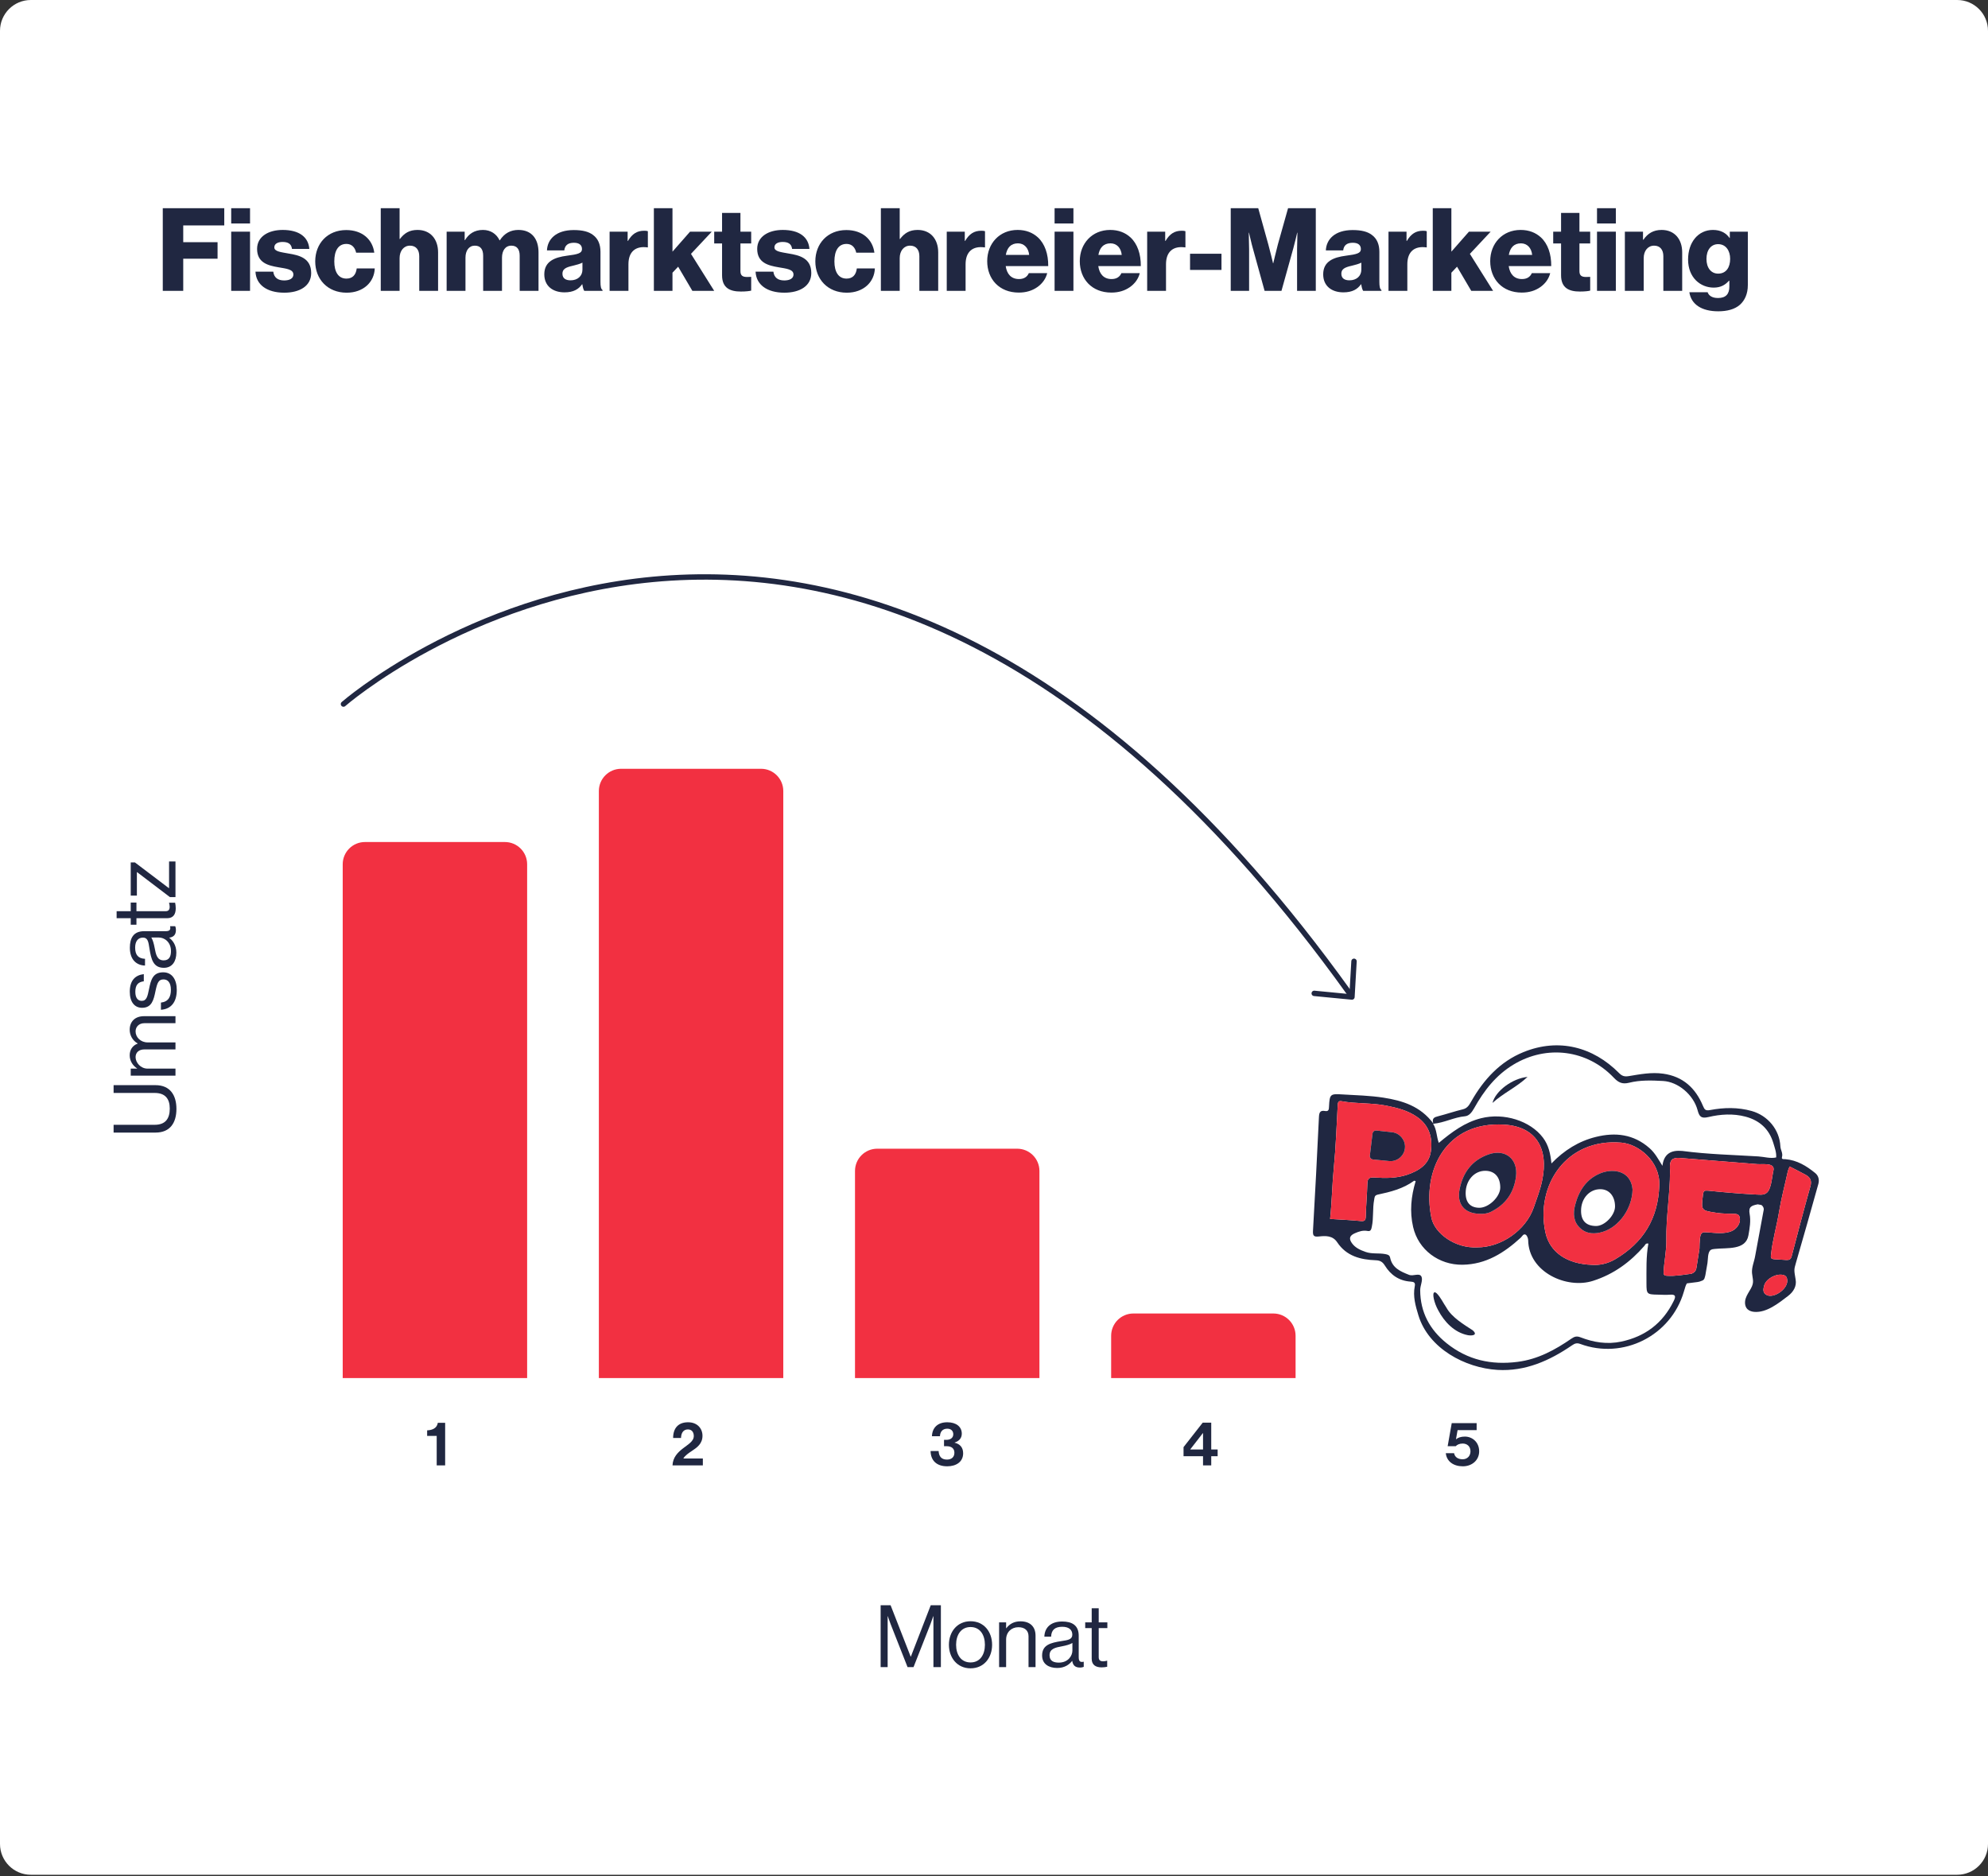 <?xml version="1.0" encoding="utf-8"?>
<svg xmlns="http://www.w3.org/2000/svg" width="516" height="487" viewBox="0 0 516 487" fill="none">
  <rect x="0" y="0" width="516" height="487" fill="#333333" stroke="none"/>
  <g clip-path="url(#clip0_617_1240)">
    <path d="M508 0H8C3.582 0 0 3.582 0 8V478.575C0 482.993 3.582 486.575 8 486.575H508C512.418 486.575 516 482.993 516 478.575V8C516 3.582 512.418 0 508 0Z" fill="white"/>
    <path d="M42.25 54.038H58.21V58.507H47.56V62.857H56.47V67.147H47.56V75.487H42.25V54.038Z" fill="#202741"/>
    <path d="M60.01 54.038H64.9V57.998H60.01V54.038ZM60.01 60.127H64.9V75.487H60.01V60.127Z" fill="#202741"/>
    <path d="M66.31 70.506H70.929C71.11 72.037 72.129 72.787 73.749 72.787C75.219 72.787 76.149 72.246 76.149 71.256C76.149 69.876 74.289 69.727 72.249 69.367C69.579 68.916 66.73 68.197 66.73 64.597C66.73 61.357 69.73 59.677 73.36 59.677C77.709 59.677 80.049 61.567 80.289 64.597H75.789C75.61 63.217 74.679 62.797 73.329 62.797C72.129 62.797 71.199 63.246 71.199 64.207C71.199 65.287 72.94 65.437 74.889 65.797C77.589 66.246 80.769 66.937 80.769 70.867C80.769 74.227 77.799 75.966 73.779 75.966C69.279 75.966 66.459 73.897 66.31 70.506Z" fill="#202741"/>
    <path d="M81.819 67.836C81.819 63.217 84.999 59.708 89.859 59.708C94.028 59.708 96.698 62.137 97.148 65.587H92.439C92.139 64.207 91.299 63.307 89.919 63.307C87.818 63.307 86.769 65.047 86.769 67.836C86.769 70.567 87.818 72.307 89.919 72.307C91.448 72.307 92.379 71.407 92.589 69.666H97.269C97.148 73.207 94.328 75.966 89.979 75.966C85.028 75.966 81.819 72.457 81.819 67.836Z" fill="#202741"/>
    <path d="M98.828 54.038H103.718V62.017H103.808C104.918 60.547 106.238 59.677 108.368 59.677C111.728 59.677 113.708 62.077 113.708 65.497V75.487H108.817V66.487C108.817 64.867 108.008 63.757 106.418 63.757C104.798 63.757 103.718 65.107 103.718 66.997V75.487H98.828L98.828 54.038Z" fill="#202741"/>
    <path d="M115.928 60.127H120.608V62.317H120.697C121.657 60.727 123.128 59.677 125.348 59.677C127.358 59.677 128.888 60.727 129.667 62.377H129.728C130.927 60.517 132.577 59.677 134.557 59.677C138.037 59.677 139.776 62.047 139.776 65.496V75.487H134.887V66.367C134.887 64.717 134.197 63.757 132.728 63.757C131.167 63.757 130.297 65.047 130.297 66.876V75.487H125.407V66.367C125.407 64.717 124.718 63.757 123.247 63.757C121.718 63.757 120.817 65.047 120.817 66.876V75.487H115.928L115.928 60.127Z" fill="#202741"/>
    <path d="M141.277 71.197C141.277 67.807 143.977 66.787 147.157 66.367C150.037 66.007 151.057 65.707 151.057 64.657C151.057 63.667 150.427 63.007 148.957 63.007C147.397 63.007 146.617 63.697 146.467 64.987H141.967C142.087 62.137 144.277 59.708 148.927 59.708C151.236 59.708 152.797 60.127 153.906 60.967C155.227 61.927 155.857 63.427 155.857 65.347V73.087C155.857 74.317 155.977 75.006 156.397 75.277V75.487H151.656C151.417 75.157 151.267 74.556 151.147 73.777H151.087C150.187 75.067 148.837 75.876 146.527 75.876C143.467 75.876 141.277 74.227 141.277 71.197ZM151.177 69.997V68.166C150.547 68.497 149.647 68.737 148.657 68.977C146.767 69.397 145.987 69.876 145.987 71.046C145.987 72.277 146.887 72.756 148.087 72.756C149.917 72.756 151.177 71.647 151.177 69.997Z" fill="#202741"/>
    <path d="M158.227 60.127H162.907V62.527H162.996C164.076 60.697 165.336 59.887 167.197 59.887C167.647 59.887 167.947 59.917 168.157 60.007V64.207H168.036C165.036 63.787 163.117 65.257 163.117 68.586V75.487H158.227L158.227 60.127Z" fill="#202741"/>
    <path d="M169.717 54.038H174.547V65.317L179.106 60.127H184.746L179.347 65.887L185.376 75.487H179.706L176.017 69.217L174.547 70.777V75.487H169.717V54.038Z" fill="#202741"/>
    <path d="M187.417 71.437V63.187H185.377V60.127H187.417V55.267H192.187V60.127H194.977V63.187H192.187V70.387C192.187 71.586 192.847 71.886 193.897 71.886C194.317 71.886 194.797 71.857 194.977 71.857V75.426C194.557 75.546 193.627 75.666 192.307 75.666C189.457 75.666 187.417 74.737 187.417 71.437Z" fill="#202741"/>
    <path d="M196.117 70.506H200.736C200.917 72.037 201.936 72.787 203.557 72.787C205.026 72.787 205.957 72.246 205.957 71.256C205.957 69.876 204.097 69.727 202.057 69.367C199.387 68.916 196.537 68.197 196.537 64.597C196.537 61.357 199.537 59.677 203.167 59.677C207.517 59.677 209.856 61.567 210.097 64.597H205.597C205.417 63.217 204.486 62.797 203.137 62.797C201.936 62.797 201.007 63.246 201.007 64.207C201.007 65.287 202.747 65.437 204.696 65.797C207.396 66.246 210.576 66.937 210.576 70.867C210.576 74.227 207.606 75.966 203.587 75.966C199.087 75.966 196.267 73.897 196.117 70.506Z" fill="#202741"/>
    <path d="M211.627 67.836C211.627 63.217 214.808 59.708 219.667 59.708C223.837 59.708 226.507 62.137 226.957 65.587H222.247C221.947 64.207 221.107 63.307 219.728 63.307C217.627 63.307 216.577 65.047 216.577 67.836C216.577 70.567 217.627 72.307 219.728 72.307C221.257 72.307 222.188 71.407 222.397 69.666H227.077C226.957 73.207 224.137 75.966 219.787 75.966C214.837 75.966 211.627 72.457 211.627 67.836Z" fill="#202741"/>
    <path d="M228.637 54.038H233.526V62.017H233.616C234.727 60.547 236.047 59.677 238.177 59.677C241.536 59.677 243.517 62.077 243.517 65.497V75.487H238.626V66.487C238.626 64.867 237.816 63.757 236.227 63.757C234.606 63.757 233.526 65.107 233.526 66.997V75.487H228.637L228.637 54.038Z" fill="#202741"/>
    <path d="M245.736 60.127H250.416V62.527H250.506C251.586 60.697 252.846 59.887 254.706 59.887C255.156 59.887 255.456 59.917 255.666 60.007V64.207H255.546C252.546 63.787 250.626 65.257 250.626 68.586V75.487H245.736L245.736 60.127Z" fill="#202741"/>
    <path d="M256.236 67.777C256.236 63.187 259.446 59.677 264.127 59.677C266.317 59.677 268.057 60.397 269.376 61.597C271.206 63.277 272.107 65.947 272.076 69.067H261.037C261.337 71.137 262.477 72.426 264.486 72.426C265.776 72.426 266.616 71.857 267.036 70.897H271.807C271.477 72.277 270.576 73.596 269.227 74.527C267.937 75.426 266.376 75.937 264.427 75.937C259.356 75.937 256.236 72.426 256.236 67.777ZM267.126 66.157C266.946 64.326 265.807 63.157 264.217 63.157C262.357 63.157 261.397 64.326 261.067 66.157H267.126Z" fill="#202741"/>
    <path d="M273.727 54.038H278.616V57.998H273.727V54.038ZM273.727 60.127H278.616V75.487H273.727V60.127Z" fill="#202741"/>
    <path d="M280.266 67.777C280.266 63.187 283.476 59.677 288.156 59.677C290.346 59.677 292.086 60.397 293.405 61.597C295.235 63.277 296.136 65.947 296.106 69.067H285.066C285.366 71.137 286.506 72.426 288.516 72.426C289.806 72.426 290.646 71.857 291.065 70.897H295.836C295.506 72.277 294.605 73.596 293.256 74.527C291.966 75.426 290.405 75.937 288.456 75.937C283.386 75.937 280.266 72.426 280.266 67.777ZM291.155 66.157C290.976 64.326 289.836 63.157 288.246 63.157C286.386 63.157 285.426 64.326 285.096 66.157H291.155Z" fill="#202741"/>
    <path d="M297.756 60.127H302.436V62.527H302.526C303.606 60.697 304.865 59.887 306.726 59.887C307.176 59.887 307.476 59.917 307.686 60.007V64.207H307.566C304.566 63.787 302.646 65.257 302.646 68.586V75.487H297.756L297.756 60.127Z" fill="#202741"/>
    <path d="M308.886 65.857H317.045V70.057H308.886V65.857Z" fill="#202741"/>
    <path d="M319.445 54.038H326.585L329.195 63.427C329.585 64.777 330.425 68.317 330.425 68.317H330.485C330.485 68.317 331.325 64.777 331.685 63.427L334.325 54.038H341.524V75.487H336.665V64.687C336.665 63.817 336.755 60.397 336.755 60.397H336.695C336.695 60.397 335.945 63.607 335.705 64.387L332.615 75.487H328.235L325.176 64.418C324.935 63.637 324.185 60.397 324.185 60.397H324.125C324.125 60.397 324.215 63.847 324.215 64.717V75.487H319.445L319.445 54.038Z" fill="#202741"/>
    <path d="M343.445 71.197C343.445 67.807 346.144 66.787 349.325 66.367C352.205 66.007 353.225 65.707 353.225 64.657C353.225 63.667 352.595 63.007 351.125 63.007C349.564 63.007 348.785 63.697 348.635 64.987H344.135C344.255 62.137 346.445 59.708 351.095 59.708C353.404 59.708 354.965 60.127 356.074 60.967C357.395 61.927 358.025 63.427 358.025 65.347V73.087C358.025 74.317 358.145 75.006 358.565 75.277V75.487H353.824C353.585 75.157 353.435 74.556 353.315 73.777H353.255C352.355 75.067 351.005 75.876 348.695 75.876C345.635 75.876 343.445 74.227 343.445 71.197ZM353.345 69.997V68.166C352.715 68.497 351.814 68.737 350.825 68.977C348.935 69.397 348.155 69.876 348.155 71.046C348.155 72.277 349.055 72.756 350.255 72.756C352.085 72.756 353.345 71.647 353.345 69.997Z" fill="#202741"/>
    <path d="M360.395 60.127H365.074V62.527H365.164C366.244 60.697 367.504 59.887 369.364 59.887C369.814 59.887 370.114 59.917 370.324 60.007V64.207H370.204C367.204 63.787 365.284 65.257 365.284 68.586V75.487H360.395L360.395 60.127Z" fill="#202741"/>
    <path d="M371.885 54.038H376.715V65.317L381.274 60.127H386.914L381.515 65.887L387.544 75.487H381.874L378.185 69.217L376.715 70.777V75.487H371.885V54.038Z" fill="#202741"/>
    <path d="M386.795 67.777C386.795 63.187 390.005 59.677 394.686 59.677C396.875 59.677 398.615 60.397 399.935 61.597C401.765 63.277 402.665 65.947 402.635 69.067H391.596C391.896 71.137 393.035 72.426 395.045 72.426C396.335 72.426 397.175 71.857 397.595 70.897H402.365C402.035 72.277 401.135 73.596 399.785 74.527C398.495 75.426 396.935 75.937 394.985 75.937C389.915 75.937 386.795 72.426 386.795 67.777ZM397.685 66.157C397.505 64.326 396.365 63.157 394.776 63.157C392.915 63.157 391.955 64.326 391.625 66.157H397.685Z" fill="#202741"/>
    <path d="M405.186 71.437V63.187H403.146V60.127H405.186V55.267H409.955V60.127H412.745V63.187H409.955V70.387C409.955 71.586 410.615 71.886 411.665 71.886C412.085 71.886 412.565 71.857 412.745 71.857V75.426C412.325 75.546 411.395 75.666 410.075 75.666C407.226 75.666 405.186 74.737 405.186 71.437Z" fill="#202741"/>
    <path d="M414.516 54.038H419.405V57.998H414.516V54.038ZM414.516 60.127H419.405V75.487H414.516V60.127Z" fill="#202741"/>
    <path d="M421.745 60.127H426.455V62.227H426.545C427.685 60.577 429.155 59.677 431.285 59.677C434.644 59.677 436.625 62.076 436.625 65.496V75.487H431.734V66.487C431.734 64.866 430.925 63.757 429.335 63.757C427.715 63.757 426.635 65.107 426.635 66.996V75.487H421.745V60.127Z" fill="#202741"/>
    <path d="M438.484 75.846H443.225C443.494 76.656 444.305 77.346 445.925 77.346C447.994 77.346 448.864 76.266 448.864 74.406V72.876H448.744C447.845 73.897 446.675 74.647 444.815 74.647C441.364 74.647 438.154 72.067 438.154 67.357C438.154 62.857 440.795 59.677 444.605 59.677C446.645 59.677 448.024 60.487 448.925 61.777H448.984V60.127H453.664V73.987C453.664 76.296 452.855 77.976 451.624 79.086C450.275 80.286 448.265 80.796 445.984 80.796C441.755 80.796 438.965 79.056 438.484 75.846ZM449.074 67.177C449.074 65.107 447.994 63.367 445.954 63.367C444.125 63.367 442.925 64.867 442.925 67.206C442.925 69.517 444.125 71.017 445.954 71.017C448.084 71.017 449.074 69.336 449.074 67.177Z" fill="#202741"/>
    <path d="M330.502 340.904H294.183C290.993 340.904 288.408 343.489 288.408 346.679V357.662H336.277V346.679C336.277 343.489 333.691 340.904 330.502 340.904Z" fill="#F23041"/>
    <path d="M264.017 298.135H227.698C224.508 298.135 221.923 300.721 221.923 303.91V357.662H269.792V303.91C269.792 300.721 267.206 298.135 264.017 298.135Z" fill="#F23041"/>
    <path d="M197.532 199.53H161.213C158.023 199.53 155.438 202.116 155.438 205.305V357.662H203.307V205.305C203.307 202.116 200.721 199.53 197.532 199.53Z" fill="#F23041"/>
    <path d="M131.047 218.539H94.728C91.538 218.539 88.953 221.124 88.953 224.314V357.662H136.822V224.314C136.822 221.124 134.236 218.539 131.047 218.539Z" fill="#F23041"/>
    <path d="M113.349 372.673H110.868V371.233C112.212 371.185 113.413 370.689 113.637 369.28H115.542V380.325H113.349V372.673Z" fill="#202741"/>
    <path d="M177.198 375.971C178.574 374.882 180.078 374.114 180.078 372.706C180.078 371.681 179.535 370.993 178.558 370.993C177.453 370.993 176.797 371.793 176.765 373.218H174.716C174.716 370.721 175.996 369.136 178.606 369.136C180.991 369.136 182.335 370.752 182.335 372.641C182.335 374.707 180.927 375.683 179.582 376.58C178.734 377.124 177.742 377.828 177.373 378.532H182.431V380.325H174.556C174.636 378.228 175.949 376.948 177.198 375.971Z" fill="#202741"/>
    <path d="M241.54 376.595H243.621C243.701 377.908 244.277 378.82 245.781 378.82C246.998 378.82 247.719 378.164 247.719 377.043C247.719 375.987 247.046 375.347 245.701 375.347H245.029V373.698H245.653C246.694 373.698 247.431 373.169 247.431 372.241C247.431 371.377 246.838 370.801 245.878 370.801C244.629 370.801 244.021 371.618 243.973 372.753H241.892C241.972 370.592 243.333 369.136 245.878 369.136C248.167 369.136 249.64 370.273 249.64 372.097C249.64 373.329 248.854 374.05 247.767 374.402V374.434C249.159 374.77 249.991 375.666 249.991 377.187C249.991 379.46 248.118 380.565 245.861 380.565C243.028 380.565 241.572 378.996 241.54 376.595Z" fill="#202741"/>
    <path d="M312.256 377.94H307.197V375.586L312.176 369.232H314.385V376.195H316.049V377.94H314.385V380.325H312.256V377.94ZM308.958 376.195H312.256V371.937H312.224L308.958 376.147L308.958 376.195Z" fill="#202741"/>
    <path d="M375.27 377.156H377.414C377.607 378.228 378.503 378.74 379.64 378.74C380.888 378.74 381.672 377.843 381.672 376.675C381.672 375.378 380.792 374.659 379.64 374.659C378.807 374.659 378.167 374.979 377.847 375.347H375.75L376.807 369.36H383.273V371.169H378.327L377.911 373.538H377.942C378.423 373.122 379.207 372.85 380.216 372.85C382.152 372.85 383.929 374.306 383.929 376.675C383.929 378.964 382.088 380.565 379.688 380.565C377.255 380.565 375.478 379.285 375.27 377.156Z" fill="#202741"/>
    <path d="M89.151 182.733C89.151 182.733 216.486 71.479 350.117 257.578" stroke="#202741" stroke-width="1.4" stroke-linecap="round" stroke-linejoin="round"/>
    <path d="M351.444 249.496L350.909 258.766L341.117 257.819" stroke="#202741" stroke-width="1.4" stroke-linecap="round" stroke-linejoin="round"/>
    <path d="M414.271 318.198C411.684 318.184 410.347 316.817 410.376 314.201C410.391 311.012 412.581 308.601 415.432 308.645C417.681 308.675 419.18 310.453 419.194 313.098C419.209 315.406 416.505 318.213 414.271 318.198Z" fill="white"/>
    <path d="M383.935 313.466C381.628 313.436 380.393 312.084 380.423 309.601C380.452 306.338 382.671 303.854 385.523 303.868C387.948 303.883 389.403 305.5 389.403 308.219C389.403 310.615 386.405 313.495 383.935 313.466Z" fill="white"/>
    <path d="M460.288 296.682C459.186 292.993 456.687 290.788 453.072 289.818C449.868 288.966 446.59 289.171 443.416 289.921C441.549 290.362 441.064 289.803 440.623 288.142C439.536 284.086 435.523 280.764 431.658 280.559C428.704 280.397 425.72 280.294 422.854 281.014C421.076 281.455 420.076 280.97 418.886 279.721C411.949 272.416 401.455 271.123 392.872 276.282C388.286 279.03 385.185 283.057 382.642 287.598C382.069 288.613 381.363 289.612 380.261 289.715C377.41 289.965 374.911 291.405 371.972 291.67C372.957 293.228 372.839 294.992 373.456 296.623C376.837 293.801 380.202 291.288 384.406 290.229C390.358 288.73 397.207 290.891 400.499 295.286C401.969 297.24 402.44 299.489 402.689 301.958C406.011 298.519 409.803 296.167 414.212 295.08C419.239 293.83 424.001 294.33 428.145 297.99C429.586 299.254 430.423 300.871 431.496 302.575C431.82 299.812 433.377 298.519 436.17 298.695C436.346 298.71 436.537 298.695 436.714 298.724C443.239 299.592 449.824 299.739 456.379 300.136C457.951 300.238 459.524 300.753 461.023 300.4C461.111 299.063 460.641 297.902 460.288 296.682ZM387.389 286.246C388.168 283.131 392.578 279.868 396.487 279.5C393.606 282.205 390.241 283.66 387.389 286.246Z" fill="white"/>
    <path d="M434.391 337.716C431.57 343.434 427.028 346.873 420.826 348.196C417.152 348.975 413.624 348.401 410.214 347.079C409.244 346.711 408.671 346.888 407.892 347.417C403.645 350.342 399.206 352.781 393.915 353.457C387.066 354.339 380.923 352.972 375.499 348.637C371.09 345.109 368.65 340.568 368.621 334.865C368.606 333.675 369.371 332.279 368.959 331.352C368.445 330.25 366.843 331.323 365.711 330.868C363.477 329.986 361.375 329.089 360.817 326.414C360.67 325.753 360.258 325.621 359.567 325.488C357.877 325.165 356.128 325.518 354.467 324.93C353.086 324.445 351.763 323.872 350.881 322.622C350.029 321.417 350.352 320.653 351.66 320.08C352.763 319.594 353.777 319.256 354.996 319.492C355.761 319.639 355.937 319.095 356.069 318.375C356.554 316.067 356.231 313.701 356.672 311.394C356.79 310.821 356.701 310.262 357.583 310.056C360.905 309.351 364.212 308.528 367.034 306.455C367.092 306.411 367.254 306.499 367.445 306.558C366.255 310.468 365.858 314.45 366.784 318.448C368.151 324.401 373.486 328.325 379.6 328.251C385.714 328.163 390.417 325.165 394.723 321.226C395.091 320.888 395.414 320.109 396.017 320.462C396.384 320.697 396.634 321.402 396.649 321.887C396.781 330.192 406.658 334.63 413.492 332.425C418.871 330.706 423.163 327.546 426.808 323.357C427.043 323.093 427.087 322.622 427.851 322.755C427.219 326.165 427.366 329.633 427.352 333.102C427.352 335.85 427.469 335.968 430.276 336.012C431.32 336.026 432.378 336.115 433.407 336.026C435.082 335.879 434.95 336.599 434.391 337.716Z" fill="white"/>
    <path d="M471.12 304.427C468.857 302.59 466.432 301.106 463.433 300.856C463.051 300.826 462.346 300.973 462.522 300.327C462.831 299.283 462.155 298.489 462.111 297.534C461.905 293.184 458.833 289.524 454.659 288.348C451.088 287.349 447.487 287.422 443.901 288.098C442.695 288.333 442.431 288.025 442.005 286.996C440.079 282.396 436.846 279.383 431.687 278.663C428.63 278.236 425.705 278.81 422.766 279.295C421.678 279.471 421.031 279.309 420.223 278.487C413.492 271.711 404.571 269.344 395.429 273.063C389.373 275.518 385.111 280.177 381.907 285.806C381.378 286.717 380.937 287.598 379.761 287.893C377.571 288.422 375.44 289.156 373.265 289.715C372.324 289.95 371.604 290.2 372.016 291.567C368.68 287.099 364.065 285.659 359.053 284.88C355.569 284.35 352.086 284.262 348.588 284.057C345.296 283.851 345.12 283.91 344.958 287.158C344.929 287.937 344.899 288.525 343.9 288.348C342.606 288.113 342.401 288.819 342.342 289.906C341.872 299.739 341.372 309.557 340.799 319.389C340.725 320.683 340.96 321.064 342.298 320.918C344.061 320.726 345.899 320.638 347.089 322.432C349.485 326.032 353.145 326.943 357.113 327.09C358.244 327.135 358.862 327.517 359.45 328.458C360.978 330.941 363.183 332.44 366.152 332.631C366.989 332.69 367.416 332.867 367.21 333.851C366.695 336.453 367.416 338.951 368.165 341.406C370.796 349.989 380.261 355.03 388.683 355.545C395.899 355.971 402.19 353.164 408.01 349.181C408.759 348.666 409.288 348.49 410.141 348.798C421.296 352.943 433.701 346.697 437.052 335.262C437.36 334.175 437.566 333.499 437.845 333.087L439.477 332.881C440.167 332.778 440.991 332.764 441.637 332.44C442.093 332.323 442.402 332.044 442.504 331.47C442.666 331.014 442.71 330.5 442.798 330.045L443.181 327.84C443.342 326.973 443.181 324.915 444.077 324.386C444.371 324.224 444.709 324.18 445.032 324.151C448.236 323.783 453.131 324.577 453.822 320.594C454.145 318.772 454.468 316.89 454.13 315.068C453.807 313.216 454.556 312.908 456.232 312.57L457.173 312.746C457.643 313.054 457.922 313.672 457.746 314.201L455.57 325.959C455.335 327.414 454.63 328.883 454.747 330.397C454.894 332.029 455.394 332.749 454.454 334.424C453.983 335.277 453.395 336.085 453.101 337.011C452.807 337.952 452.866 339.084 453.557 339.774C454.013 340.215 454.659 340.421 455.291 340.48C458.525 340.774 461.699 338.187 464.11 336.35C465.432 335.336 466.403 333.881 466.064 332.058C465.624 329.501 465.638 329.545 466.167 327.693C468.137 320.903 470.077 314.083 471.973 307.264C472.252 306.22 472.031 305.147 471.12 304.427ZM380.261 289.715C381.363 289.612 382.069 288.613 382.642 287.598C385.185 283.057 388.286 279.03 392.872 276.282C401.455 271.123 411.949 272.416 418.886 279.721C420.076 280.97 421.076 281.455 422.854 281.014C425.72 280.294 428.704 280.397 431.658 280.559C435.523 280.764 439.536 284.086 440.623 288.142C441.064 289.803 441.549 290.362 443.416 289.921C446.59 289.171 449.868 288.966 453.072 289.818C456.687 290.788 459.186 292.993 460.288 296.682C460.641 297.902 461.111 299.063 461.023 300.4C459.524 300.753 457.951 300.238 456.379 300.136C449.824 299.739 443.239 299.592 436.714 298.724C436.537 298.695 436.346 298.71 436.17 298.695C433.377 298.519 431.82 299.812 431.496 302.575C430.423 300.87 429.586 299.254 428.145 297.99C424.001 294.33 419.239 293.83 414.212 295.08C409.803 296.167 406.011 298.519 402.689 301.958C402.44 299.489 401.969 297.24 400.499 295.286C397.207 290.891 390.358 288.73 384.406 290.229C380.202 291.288 376.837 293.801 373.456 296.623C372.839 294.992 372.957 293.228 371.972 291.67C374.911 291.405 377.41 289.965 380.261 289.715ZM420.855 296.564C425.338 296.946 430.908 301.414 430.688 307.602C430.394 316.244 426.573 322.505 419.239 326.826C417.284 327.972 415.167 328.428 413.213 328.281C406.834 328.061 402.278 325.121 401.131 319.904C398.501 307.778 406.437 295.344 420.855 296.564ZM400.279 306.396C399.794 308.778 398.897 311.07 398.104 313.378C396.061 319.286 389.667 323.769 383.436 323.739C377.689 324.048 372.369 320.124 371.531 316.082C368.988 303.722 375.367 290.95 390.432 291.89C398.633 292.39 402.043 297.99 400.279 306.396ZM345.237 316.361C345.708 311.937 345.767 307.528 346.193 303.163C346.737 297.681 346.913 292.184 347.222 286.702C347.266 285.952 347.545 285.688 348.206 285.806C352.042 286.511 355.981 286.203 359.788 286.952C362.595 287.511 365.417 288.201 367.842 289.906C370.972 292.096 371.884 295.256 371.399 298.798C370.914 302.267 368.253 303.854 365.24 304.897C362.448 305.838 359.553 305.794 356.672 305.603C355.408 305.515 354.938 305.882 354.908 307.19C354.835 310.012 354.57 312.834 354.497 315.656C354.467 316.7 354.247 317.023 353.13 316.905C350.514 316.641 347.898 316.538 345.237 316.361ZM434.392 337.717C431.57 343.434 427.028 346.873 420.826 348.196C417.152 348.975 413.624 348.402 410.214 347.079C409.244 346.712 408.671 346.888 407.892 347.417C403.645 350.342 399.206 352.781 393.915 353.457C387.066 354.339 380.923 352.973 375.499 348.637C371.09 345.109 368.65 340.568 368.621 334.865C368.606 333.675 369.371 332.279 368.959 331.352C368.445 330.25 366.843 331.323 365.711 330.868C363.477 329.986 361.375 329.089 360.817 326.414C360.67 325.753 360.258 325.621 359.568 325.489C357.877 325.165 356.128 325.518 354.468 324.93C353.086 324.445 351.763 323.872 350.881 322.622C350.029 321.417 350.352 320.653 351.66 320.08C352.763 319.595 353.777 319.257 354.997 319.492C355.761 319.639 355.937 319.095 356.07 318.375C356.554 316.067 356.231 313.701 356.672 311.394C356.79 310.821 356.702 310.262 357.583 310.056C360.905 309.351 364.212 308.528 367.034 306.455C367.093 306.411 367.254 306.499 367.445 306.558C366.255 310.468 365.858 314.451 366.784 318.449C368.151 324.401 373.486 328.325 379.6 328.252C385.714 328.163 390.417 325.165 394.724 321.226C395.091 320.888 395.414 320.109 396.017 320.462C396.384 320.697 396.634 321.402 396.649 321.887C396.781 330.192 406.658 334.63 413.492 332.425C418.871 330.706 423.163 327.546 426.808 323.357C427.043 323.093 427.087 322.622 427.851 322.755C427.219 326.165 427.367 329.633 427.352 333.102C427.352 335.85 427.469 335.968 430.277 336.012C431.32 336.026 432.378 336.115 433.407 336.026C435.083 335.879 434.95 336.599 434.392 337.717ZM455.276 309.998C451.293 309.777 447.31 309.439 443.342 309.027C442.372 308.939 442.137 309.086 442.019 310.086C441.534 314.201 441.49 314.157 445.532 314.774C447.046 315.009 448.589 314.994 450.118 315.039C450.544 315.053 451.014 315.097 451.308 315.406C451.44 315.568 451.514 315.773 451.558 315.965C451.881 317.376 450.897 318.845 449.589 319.463C447.707 320.359 445.062 319.977 443.048 319.83C442.99 319.815 442.96 319.83 442.916 319.845C441.74 319.683 441.373 320.08 441.226 321.535C441.138 322.387 441.123 323.225 441.108 324.077C440.888 325.547 440.653 327.002 440.418 328.472C440.344 328.942 440.3 329.486 440.021 329.883C439.8 330.192 439.448 330.412 439.095 330.574C436.978 330.853 434.877 331.25 432.716 331.117C431.834 331.073 431.776 330.779 431.805 330.03C431.952 327.296 432.569 324.533 432.51 321.873C432.408 315.876 433.466 309.968 433.466 304.001C433.466 302.943 433.186 301.297 434.348 300.738C434.965 300.459 435.656 300.503 436.332 300.562C440.77 300.914 445.209 301.267 449.648 301.62C451.808 301.796 453.969 301.958 456.114 302.134C457.525 302.252 460.832 301.664 460.303 303.84C459.936 305.324 459.818 308.307 458.731 309.439C457.849 310.379 456.437 309.998 455.276 309.998ZM458.657 336.159C457.452 335.644 457.643 334.571 457.907 333.631C458.422 331.867 460.964 330.515 462.772 330.882C463.83 331.088 463.86 331.867 463.904 332.425C463.904 334.645 460.479 336.952 458.657 336.159ZM469.9 307.925C468.21 313.922 466.623 319.962 465.05 326.003C464.83 326.855 464.433 327.061 463.639 327.017C462.61 326.973 461.596 326.9 460.582 326.826C459.509 326.752 459.597 326.341 459.686 325.577C460.068 321.844 461.155 318.243 461.758 314.554C462.331 311.041 463.257 307.616 464.007 304.148C464.095 303.692 464.315 303.266 464.506 302.752C465.932 303.486 467.314 304.162 468.651 304.897C469.856 305.559 470.327 306.426 469.9 307.925Z" fill="#202741"/>
    <path d="M463.904 332.425C463.904 334.645 460.479 336.952 458.657 336.159C457.452 335.644 457.643 334.571 457.907 333.631C458.422 331.867 460.964 330.515 462.772 330.882C463.83 331.088 463.86 331.867 463.904 332.425Z" fill="#F23041"/>
    <path d="M469.9 307.925C468.21 313.922 466.623 319.962 465.05 326.003C464.83 326.855 464.433 327.061 463.639 327.017C462.611 326.973 461.596 326.899 460.582 326.826C459.509 326.752 459.598 326.341 459.686 325.576C460.068 321.844 461.156 318.242 461.758 314.553C462.331 311.041 463.257 307.616 464.007 304.148C464.095 303.692 464.315 303.266 464.507 302.751C465.932 303.486 467.314 304.162 468.651 304.897C469.856 305.559 470.327 306.426 469.9 307.925Z" fill="#F23041"/>
    <path d="M460.303 303.84C459.936 305.324 459.818 308.307 458.73 309.439C457.849 310.379 456.438 309.998 455.277 309.998C451.294 309.777 447.311 309.439 443.342 309.027C442.372 308.939 442.137 309.086 442.02 310.086C441.535 314.201 441.49 314.157 445.532 314.774C447.046 315.009 448.589 314.995 450.118 315.039C450.544 315.053 451.014 315.098 451.308 315.406C451.441 315.568 451.514 315.774 451.558 315.965C451.882 317.376 450.897 318.845 449.589 319.463C447.707 320.359 445.062 319.977 443.048 319.83C442.99 319.815 442.96 319.83 442.916 319.845C441.74 319.683 441.373 320.08 441.226 321.535C441.138 322.387 441.123 323.225 441.108 324.077C440.888 325.547 440.653 327.002 440.418 328.472C440.344 328.942 440.3 329.486 440.021 329.883C439.8 330.192 439.448 330.412 439.095 330.574C436.979 330.853 434.877 331.25 432.716 331.118C431.834 331.073 431.776 330.78 431.805 330.03C431.952 327.296 432.569 324.533 432.511 321.873C432.408 315.877 433.466 309.968 433.466 304.001C433.466 302.943 433.187 301.297 434.348 300.738C434.965 300.459 435.656 300.503 436.332 300.562C440.77 300.914 445.209 301.268 449.648 301.62C451.808 301.796 453.969 301.958 456.115 302.135C457.525 302.252 460.832 301.664 460.303 303.84Z" fill="#F23041"/>
    <path d="M420.855 296.564C406.437 295.344 398.501 307.778 401.131 319.904C402.278 325.121 406.834 328.061 413.213 328.281C415.167 328.428 417.284 327.972 419.239 326.826C426.573 322.505 430.394 316.244 430.688 307.602C430.908 301.414 425.338 296.946 420.855 296.564ZM416.108 319.683C414.095 320.315 411.919 320.359 410.2 318.801C408.377 317.14 408.245 314.98 408.848 312.702C409.803 309.057 411.728 306.059 415.285 304.559C418.298 303.296 422.516 303.648 423.545 307.558C423.692 308.072 423.706 308.63 423.736 308.778C423.633 313.613 420.297 318.36 416.108 319.683Z" fill="#F23041"/>
    <path d="M390.432 291.89C375.367 290.95 368.988 303.722 371.531 316.082C372.369 320.124 377.689 324.048 383.436 323.739C389.668 323.769 396.061 319.286 398.104 313.378C398.897 311.07 399.794 308.778 400.279 306.396C402.043 297.99 398.633 292.39 390.432 291.89ZM393.489 305.353C392.96 309.571 390.77 312.702 386.89 314.553C385.92 315.024 384.891 315.083 384.068 315.024C380.099 314.98 378.101 312.496 378.835 308.733C379.688 304.324 382.069 301.106 386.375 299.606C390.696 298.092 394.062 300.812 393.489 305.353Z" fill="#F23041"/>
    <path d="M367.842 289.906C365.417 288.201 362.595 287.51 359.788 286.952C355.981 286.203 352.042 286.511 348.206 285.806C347.545 285.688 347.266 285.952 347.222 286.702C346.913 292.184 346.737 297.681 346.193 303.163C345.767 307.528 345.708 311.937 345.238 316.361C347.898 316.538 350.514 316.641 353.13 316.905C354.247 317.022 354.467 316.7 354.497 315.656C354.57 312.834 354.835 310.012 354.908 307.19C354.938 305.882 355.408 305.515 356.672 305.603C359.553 305.794 362.448 305.838 365.241 304.897C368.254 303.854 370.914 302.267 371.399 298.798C371.884 295.256 370.972 292.096 367.842 289.906ZM364.653 298.092C364.388 300.106 362.566 301.546 360.552 301.341L356.378 300.929C355.864 300.885 355.496 300.429 355.555 299.915L356.246 294.212C356.319 293.713 356.76 293.36 357.26 293.419L361.331 293.86C363.256 294.08 364.682 295.726 364.682 297.607C364.682 297.769 364.667 297.931 364.653 298.092Z" fill="#F23041"/>
    <path d="M382.228 345.251C380.095 343.851 376.84 341.96 375.416 339.364C374.582 338.158 373.913 336.65 372.887 335.658C372.673 335.481 372.466 335.323 372.243 335.454C371.711 335.738 372.24 338.184 373.302 340.077C374.882 343.09 377.521 345.857 381.001 346.535C382.062 346.724 383.563 346.54 382.394 345.399L382.228 345.251Z" fill="#202741"/>
    <path d="M387.387 286.253C390.247 283.655 393.605 282.21 396.486 279.503C392.585 279.866 388.168 283.135 387.387 286.253Z" fill="#202741"/>
    <path d="M386.375 299.606C382.069 301.106 379.688 304.324 378.836 308.733C378.101 312.496 380.1 314.98 384.068 315.024C384.891 315.083 385.92 315.024 386.89 314.553C390.77 312.702 392.96 309.571 393.489 305.353C394.062 300.812 390.696 298.092 386.375 299.606ZM383.936 313.466C381.628 313.436 380.394 312.084 380.423 309.601C380.452 306.338 382.672 303.854 385.523 303.868C387.948 303.883 389.403 305.5 389.403 308.219C389.403 310.615 386.405 313.495 383.936 313.466Z" fill="#202741"/>
    <path d="M423.545 307.557C422.516 303.648 418.298 303.295 415.285 304.559C411.728 306.058 409.803 309.057 408.848 312.702C408.245 314.98 408.377 317.14 410.2 318.801C411.919 320.359 414.095 320.315 416.108 319.683C420.297 318.36 423.633 313.613 423.736 308.777C423.707 308.63 423.692 308.072 423.545 307.557ZM414.271 318.198C411.684 318.184 410.347 316.817 410.376 314.201C410.391 311.012 412.581 308.601 415.432 308.645C417.681 308.675 419.18 310.453 419.195 313.098C419.209 315.406 416.505 318.213 414.271 318.198Z" fill="#202741"/>
    <path d="M364.682 297.607C364.682 297.769 364.667 297.931 364.653 298.092C364.388 300.106 362.566 301.546 360.552 301.341L356.378 300.929C355.864 300.885 355.496 300.429 355.555 299.915L356.246 294.212C356.319 293.713 356.76 293.36 357.26 293.419L361.331 293.86C363.256 294.08 364.682 295.726 364.682 297.607Z" fill="#202741"/>
    <path d="M228.576 416.622H231.159L236.372 429.965H236.417L241.583 416.622H244.211V432.683H242.279V419.475H242.234C242.234 419.475 241.807 420.733 241.515 421.496L237.113 432.683H235.562L231.159 421.496C230.845 420.688 230.441 419.475 230.441 419.475H230.396V432.683H228.576L228.576 416.622Z" fill="#202741"/>
    <path d="M246.298 426.887C246.298 423.518 248.454 420.778 251.913 420.778C255.395 420.778 257.507 423.518 257.507 426.887C257.507 430.257 255.395 432.997 251.913 432.997C248.454 432.997 246.298 430.257 246.298 426.887ZM255.642 426.887C255.642 424.326 254.384 422.282 251.913 422.282C249.442 422.282 248.162 424.326 248.162 426.887C248.162 429.449 249.442 431.47 251.913 431.47C254.384 431.47 255.642 429.449 255.642 426.887Z" fill="#202741"/>
    <path d="M261.145 422.598H261.19C262.02 421.496 263.188 420.8 264.873 420.8C267.299 420.8 268.782 422.125 268.782 424.529V432.683H266.962V424.686C266.962 423.181 265.974 422.327 264.334 422.327C262.492 422.327 261.145 423.63 261.145 425.54V432.683H259.325V421.07H261.145V422.598Z" fill="#202741"/>
    <path d="M278.305 431.065H278.282C277.586 431.964 276.395 432.908 274.418 432.908C272.217 432.908 270.488 431.875 270.488 429.673C270.488 426.933 272.644 426.371 275.542 425.922C277.181 425.675 278.327 425.517 278.327 424.259C278.327 422.957 277.384 422.215 275.721 422.215C273.834 422.215 272.891 423.024 272.824 424.777H271.072C271.139 422.53 272.621 420.845 275.699 420.845C278.17 420.845 279.99 421.766 279.99 424.529V430.055C279.99 430.998 280.214 431.515 281.224 431.29H281.292V432.616C281.067 432.705 280.775 432.795 280.304 432.795C279.113 432.795 278.484 432.256 278.305 431.065ZM278.349 428.392V426.416C277.743 426.797 276.687 427.09 275.699 427.27C273.879 427.607 272.419 427.921 272.419 429.628C272.419 431.178 273.632 431.515 274.822 431.515C277.248 431.515 278.349 429.741 278.349 428.392Z" fill="#202741"/>
    <path d="M281.673 421.07H283.358V417.408H285.178V421.07H287.424V422.552H285.178V430.1C285.178 430.908 285.604 431.178 286.345 431.178C286.705 431.178 287.11 431.088 287.312 431.02H287.379V432.593C286.952 432.683 286.457 432.75 285.919 432.75C284.437 432.75 283.358 432.144 283.358 430.504V422.553H281.673V421.07Z" fill="#202741"/>
    <path d="M40.357 293.951H29.485V291.93H40.155C42.896 291.93 44.064 290.38 44.064 287.73C44.064 285.191 42.896 283.664 40.155 283.664H29.485V281.642H40.357C44.244 281.642 45.793 284.36 45.793 287.797C45.793 291.301 44.244 293.951 40.357 293.951Z" fill="#202741"/>
    <path d="M33.933 279.172V277.352H35.595V277.307C34.472 276.589 33.663 275.353 33.663 273.894C33.663 272.478 34.382 271.355 35.73 270.86V270.816C34.404 270.075 33.663 268.681 33.663 267.267C33.663 265.2 34.989 263.74 37.393 263.74H45.546V265.559H37.482C36.044 265.559 35.191 266.525 35.191 267.694C35.191 269.199 36.493 270.546 38.313 270.546H45.546V272.366H37.482C36.044 272.366 35.191 273.174 35.191 274.365C35.191 275.78 36.493 277.352 38.313 277.352H45.546V279.172L33.933 279.172Z" fill="#202741"/>
    <path d="M41.773 262.079V260.215C43.794 259.968 44.356 258.62 44.356 256.89C44.356 254.981 43.524 254.195 42.446 254.195C41.143 254.195 40.806 255.093 40.357 257.227C39.886 259.518 39.413 261.563 36.875 261.563C34.944 261.563 33.686 260.081 33.686 257.384C33.686 254.509 35.056 253.095 37.325 252.824V254.689C35.797 254.869 35.124 255.7 35.124 257.429C35.124 259.092 35.865 259.765 36.785 259.765C38.044 259.765 38.291 258.643 38.695 256.643C39.166 254.307 39.684 252.353 42.357 252.353C44.693 252.353 45.883 254.262 45.883 256.935C45.883 260.126 44.378 261.899 41.773 262.079Z" fill="#202741"/>
    <path d="M43.928 243.368V243.391C44.827 244.088 45.771 245.278 45.771 247.255C45.771 249.456 44.738 251.186 42.536 251.186C39.796 251.186 39.234 249.03 38.785 246.132C38.538 244.492 38.38 243.346 37.122 243.346C35.82 243.346 35.078 244.29 35.078 245.952C35.078 247.839 35.887 248.783 37.64 248.85V250.602C35.393 250.534 33.708 249.052 33.708 245.975C33.708 243.504 34.629 241.684 37.392 241.684H42.918C43.861 241.684 44.378 241.46 44.153 240.449V240.381H45.479C45.568 240.606 45.658 240.898 45.658 241.37C45.658 242.56 45.119 243.189 43.928 243.368ZM41.255 243.324H39.279C39.661 243.931 39.953 244.986 40.133 245.975C40.47 247.794 40.784 249.254 42.491 249.254C44.041 249.254 44.378 248.041 44.378 246.851C44.378 244.425 42.604 243.324 41.255 243.324Z" fill="#202741"/>
    <path d="M33.933 240V238.315H30.271V236.496H33.933V234.25H35.416V236.496H42.963C43.771 236.496 44.041 236.069 44.041 235.328C44.041 234.969 43.951 234.564 43.883 234.362V234.295H45.456C45.546 234.722 45.613 235.216 45.613 235.754C45.613 237.237 45.007 238.315 43.367 238.315H35.416V240H33.933Z" fill="#202741"/>
    <path d="M44.108 232.836L35.595 226.366H35.528V232.454H33.933V223.828H35.011L43.816 230.499H43.883V223.581H45.546V232.836H44.108Z" fill="#202741"/>
  </g>
  <defs>
    <clipPath id="clip0_617_1240">
      <rect width="516" height="486.575" fill="white"/>
    </clipPath>
  </defs>
</svg>